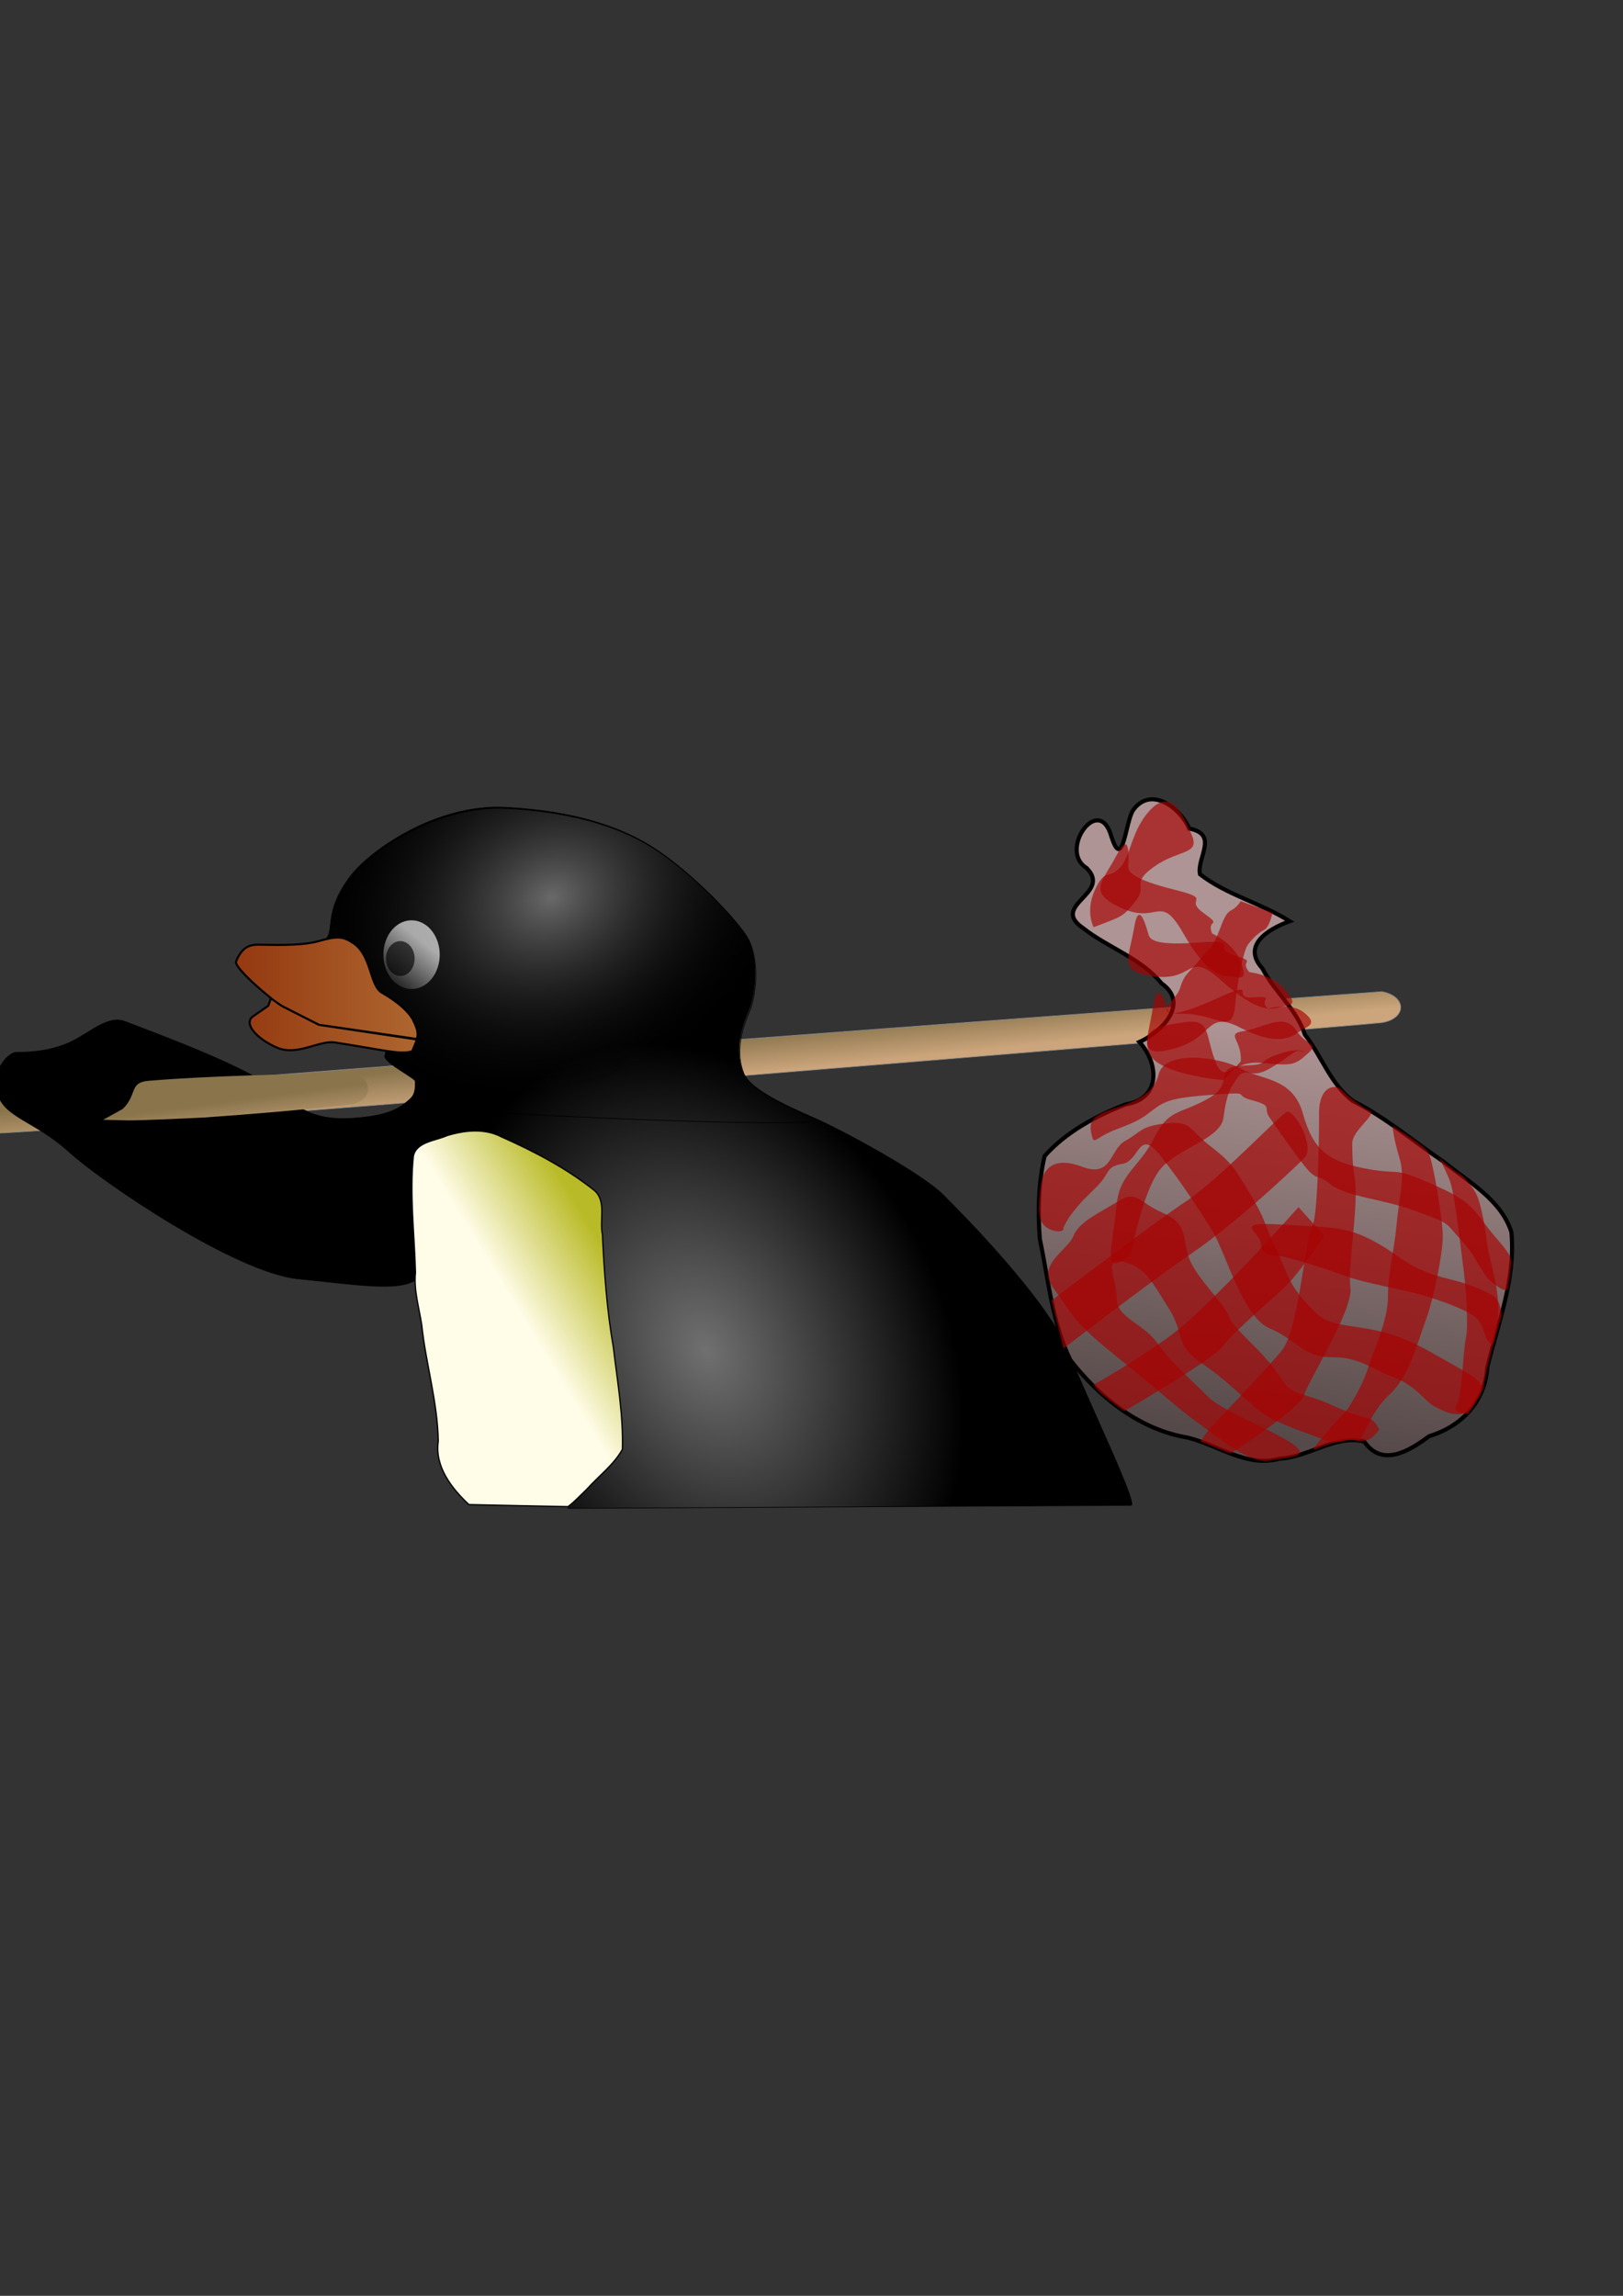 <?xml version="1.0" encoding="UTF-8" standalone="no"?>
<!-- Created with Inkscape (http://www.inkscape.org/) -->
<svg
   xmlns:dc="http://purl.org/dc/elements/1.1/"
   xmlns:cc="http://web.resource.org/cc/"
   xmlns:rdf="http://www.w3.org/1999/02/22-rdf-syntax-ns#"
   xmlns:svg="http://www.w3.org/2000/svg"
   xmlns="http://www.w3.org/2000/svg"
   xmlns:xlink="http://www.w3.org/1999/xlink"
   xmlns:sodipodi="http://inkscape.sourceforge.net/DTD/sodipodi-0.dtd"
   xmlns:inkscape="http://www.inkscape.org/namespaces/inkscape"
   id="svg1355"
   sodipodi:version="0.32"
   inkscape:version="0.43"
   width="210mm"
   height="297mm"
   sodipodi:docbase="/home/tfe/web/dl/images/pingu"
   sodipodi:docname="pingu.svg">
  <rect width="100%" height="100%" fill="#333333" stroke="none"/>
  <defs
     id="defs1358">
    <linearGradient
       id="linearGradient4021">
      <stop
         id="stop4023"
         offset="0"
         style="stop-color:#89744c;stop-opacity:1;" />
      <stop
         id="stop4025"
         offset="1"
         style="stop-color:#cca57c;stop-opacity:1" />
    </linearGradient>
    <linearGradient
       id="linearGradient4015">
      <stop
         id="stop4017"
         offset="0"
         style="stop-color:#89744c;stop-opacity:1;" />
      <stop
         id="stop4019"
         offset="1"
         style="stop-color:#cca57c;stop-opacity:1" />
    </linearGradient>
    <linearGradient
       id="linearGradient3134">
      <stop
         style="stop-color:#707070;stop-opacity:1;"
         offset="0"
         id="stop3136" />
      <stop
         style="stop-color:#000000;stop-opacity:1;"
         offset="1"
         id="stop3138" />
    </linearGradient>
    <linearGradient
       id="linearGradient2243">
      <stop
         style="stop-color:#696969;stop-opacity:1;"
         offset="0"
         id="stop2245" />
      <stop
         style="stop-color:#000000;stop-opacity:0;"
         offset="1"
         id="stop2247" />
    </linearGradient>
    <linearGradient
       id="linearGradient7571">
      <stop
         style="stop-color:#564949;stop-opacity:1;"
         offset="0"
         id="stop7573" />
      <stop
         style="stop-color:#ae9494;stop-opacity:1;"
         offset="1"
         id="stop7575" />
    </linearGradient>
    <linearGradient
       id="linearGradient6690">
      <stop
         style="stop-color:#000000;stop-opacity:1;"
         offset="0"
         id="stop6692" />
      <stop
         style="stop-color:#000000;stop-opacity:1;"
         offset="1"
         id="stop6694" />
    </linearGradient>
    <linearGradient
       id="linearGradient6611">
      <stop
         style="stop-color:#000000;stop-opacity:1;"
         offset="0"
         id="stop6613" />
      <stop
         style="stop-color:#484848;stop-opacity:1;"
         offset="1"
         id="stop6615" />
    </linearGradient>
    <linearGradient
       id="linearGradient4857">
      <stop
         style="stop-color:#943810;stop-opacity:1;"
         offset="0"
         id="stop4859" />
      <stop
         style="stop-color:#ad652e;stop-opacity:1;"
         offset="1"
         id="stop4861" />
    </linearGradient>
    <linearGradient
       id="linearGradient4835">
      <stop
         id="stop4837"
         offset="0"
         style="stop-color:#b75625;stop-opacity:1" />
      <stop
         id="stop4839"
         offset="1"
         style="stop-color:#ba3636;stop-opacity:1;" />
    </linearGradient>
    <linearGradient
       inkscape:collect="always"
       id="linearGradient11933">
      <stop
         style="stop-color:#ffffff;stop-opacity:1;"
         offset="0"
         id="stop11935" />
      <stop
         style="stop-color:#ffffff;stop-opacity:0;"
         offset="1"
         id="stop11937" />
    </linearGradient>
    <linearGradient
       id="linearGradient9308">
      <stop
         id="stop9310"
         offset="0"
         style="stop-color:#fffce8;stop-opacity:1;" />
      <stop
         id="stop9312"
         offset="1"
         style="stop-color:#b9ba27;stop-opacity:1;" />
    </linearGradient>
    <linearGradient
       id="linearGradient8423">
      <stop
         style="stop-color:#ffffff;stop-opacity:1;"
         offset="0"
         id="stop8425" />
      <stop
         style="stop-color:#b9ba27;stop-opacity:1;"
         offset="1"
         id="stop8427" />
    </linearGradient>
    <linearGradient
       id="linearGradient6644">
      <stop
         id="stop6656"
         offset="0"
         style="stop-color:#fffaf5;stop-opacity:1;" />
      <stop
         style="stop-color:#fffaf5;stop-opacity:0.212;"
         offset="1"
         id="stop6658" />
    </linearGradient>
    <linearGradient
       id="linearGradient3995">
      <stop
         style="stop-color:#89744c;stop-opacity:1;"
         offset="0"
         id="stop3997" />
      <stop
         style="stop-color:#cca57c;stop-opacity:1;"
         offset="1"
         id="stop3999" />
    </linearGradient>
    <linearGradient
       inkscape:collect="always"
       xlink:href="#linearGradient4021"
       id="linearGradient4001"
       x1="333.409"
       y1="136.254"
       x2="335.372"
       y2="155.413"
       gradientUnits="userSpaceOnUse"
       gradientTransform="translate(0.256,372.994)" />
    <linearGradient
       inkscape:collect="always"
       xlink:href="#linearGradient9308"
       id="linearGradient8429"
       x1="236.029"
       y1="239.47"
       x2="280.223"
       y2="212.542"
       gradientUnits="userSpaceOnUse" />
    <linearGradient
       inkscape:collect="always"
       xlink:href="#linearGradient3995"
       id="linearGradient8433"
       gradientUnits="userSpaceOnUse"
       x1="333.409"
       y1="135.956"
       x2="337.544"
       y2="189.042"
       gradientTransform="matrix(1,2.981812e-2,-3.084622e-2,1.034,76.491,-11.419)" />
    <linearGradient
       inkscape:collect="always"
       xlink:href="#linearGradient11933"
       id="linearGradient11939"
       x1="189.491"
       y1="93.279"
       x2="174.665"
       y2="111.263"
       gradientUnits="userSpaceOnUse" />
    <linearGradient
       inkscape:collect="always"
       xlink:href="#linearGradient9308"
       id="linearGradient12871"
       gradientUnits="userSpaceOnUse"
       x1="236.029"
       y1="239.47"
       x2="280.223"
       y2="212.542" />
    <linearGradient
       inkscape:collect="always"
       xlink:href="#linearGradient9308"
       id="linearGradient12874"
       gradientUnits="userSpaceOnUse"
       x1="236.029"
       y1="239.47"
       x2="280.223"
       y2="212.542"
       gradientTransform="translate(0.256,372.994)" />
    <linearGradient
       inkscape:collect="always"
       xlink:href="#linearGradient3995"
       id="linearGradient12876"
       gradientUnits="userSpaceOnUse"
       gradientTransform="matrix(1,2.981812e-2,-3.084622e-2,1.034,76.491,-11.419)"
       x1="333.409"
       y1="135.956"
       x2="337.544"
       y2="189.042" />
    <linearGradient
       inkscape:collect="always"
       xlink:href="#linearGradient4015"
       id="linearGradient12879"
       gradientUnits="userSpaceOnUse"
       gradientTransform="matrix(0.921,2.981812e-2,-2.841165e-2,1.034,74.671,361.575)"
       x1="285.466"
       y1="134.583"
       x2="288.167"
       y2="153.033" />
    <linearGradient
       inkscape:collect="always"
       xlink:href="#linearGradient4857"
       id="linearGradient4863"
       x1="114.894"
       y1="485.214"
       x2="202.073"
       y2="485.214"
       gradientUnits="userSpaceOnUse" />
    <linearGradient
       inkscape:collect="always"
       xlink:href="#linearGradient7571"
       id="linearGradient7577"
       x1="564.651"
       y1="695.216"
       x2="591.709"
       y2="500.923"
       gradientUnits="userSpaceOnUse" />
    <radialGradient
       inkscape:collect="always"
       xlink:href="#linearGradient2243"
       id="radialGradient2251"
       cx="282.731"
       cy="429.125"
       fx="282.731"
       fy="429.125"
       r="120.389"
       gradientTransform="matrix(0.926,-0.378,0.303,0.741,-122.163,227.706)"
       gradientUnits="userSpaceOnUse" />
    <radialGradient
       inkscape:collect="always"
       xlink:href="#linearGradient3134"
       id="radialGradient3140"
       cx="351.579"
       cy="725.198"
       fx="351.579"
       fy="725.198"
       r="277.844"
       gradientTransform="matrix(0.377,-0.187,0.251,0.506,30.79,359.003)"
       gradientUnits="userSpaceOnUse" />
  </defs>
  <sodipodi:namedview
     inkscape:cy="732.56988"
     inkscape:cx="530.89531"
     inkscape:zoom="0.88630676"
     inkscape:window-height="930"
     inkscape:window-width="1278"
     inkscape:pageshadow="2"
     inkscape:pageopacity="0.0"
     borderopacity="1.0"
     bordercolor="#666666"
     pagecolor="#ffffff"
     id="base"
     showguides="true"
     inkscape:guide-bbox="true"
     inkscape:window-x="0"
     inkscape:window-y="0"
     inkscape:current-layer="svg1355" />
  <path
     style="fill:url(#linearGradient4001);fill-opacity:1;fill-rule:evenodd;stroke:#888888;stroke-width:0.25pt;stroke-linecap:butt;stroke-linejoin:miter;stroke-opacity:1"
     d="M 675.82,484.866 C 675.82,484.866 21.449,533.039 4.672,536.59 C -12.515,540.227 -28.543,553.107 -7.944,554.251 C 12.683,555.397 670.685,500.833 675.82,500.004 C 687.798,498.072 688.262,487.262 675.82,484.866 z "
     id="path3112"
     sodipodi:nodetypes="czzsc" />
  <path
     style="fill:url(#radialGradient3140);fill-opacity:1.0;fill-rule:evenodd;stroke:#000000;stroke-width:0.25pt;stroke-linecap:butt;stroke-linejoin:miter;stroke-opacity:1"
     d="M 7.84,514.552 C 16.561,514.552 26.388,513.534 35.488,508.984 C 44.589,504.433 52.963,496.351 60.926,499.385 C 76.852,505.452 117.804,520.619 132.213,531.237 C 146.622,541.854 152.812,548.962 176.957,546.404 C 188.669,545.163 194.292,542.506 198.061,539.448 C 199.784,538.05 201.108,537.096 201.966,535.601 C 202.823,534.107 203.214,532.072 203.071,528.514 C 202.999,526.735 187.514,519.114 188.195,516.295 L 189.1,512.544 L 196.272,513.163 C 198.937,513.393 201.631,510.58 199.606,507.873 C 197.492,505.048 190.863,504.497 189.084,504.287 C 184.676,503.769 167.715,501.454 165.724,490.257 C 163.734,479.06 155.486,462.132 158.519,459.857 C 164.586,455.307 157.25,446.827 171.648,428.054 C 180.739,416.201 212.995,392.848 247.485,394.73 C 280.485,396.531 304.376,404.082 321.806,415.964 C 339.236,427.846 357.717,447.033 364.378,456.688 C 371.039,466.342 369.979,485.262 365.857,494.703 C 360.362,507.291 360.318,516.817 363.352,524.4 C 366.385,531.984 381.772,539.535 397.643,546.404 C 411.991,552.614 450.795,573.705 461.346,584.323 C 469.966,592.996 513.729,636.782 523.533,663.193 C 529.959,680.506 556.934,735.998 553.142,736.019 L 277.82,737.514 C 277.82,737.514 286.987,693.947 284.679,660.929 C 284.324,655.854 264.3,604.785 254.943,583.042 C 245.587,561.3 238.675,559.167 228.669,560.78 C 217.442,562.59 212.6,572.189 212.6,579.772 C 212.6,587.356 212.006,611.613 206.533,622.241 C 201.06,632.87 177.671,628.418 145.864,625.275 C 115.301,622.254 50.309,578.256 33.625,563.088 C 16.941,547.921 1.773,546.404 -1.26,534.27 C -4.294,522.136 4.807,514.552 7.84,514.552 z "
     id="path4005"
     sodipodi:nodetypes="csssssssscsssssszzzsssssscsssszsssc" />
  <path
     style="fill:url(#radialGradient2251);fill-opacity:1.0;fill-rule:evenodd;stroke:#000000;stroke-width:0.25pt;stroke-linecap:butt;stroke-linejoin:miter;stroke-opacity:1"
     d="M 198.505,540.009 C 200.228,538.611 201.552,537.656 202.41,536.162 C 203.267,534.667 203.658,532.632 203.515,529.074 C 203.443,527.295 187.958,519.675 188.639,516.855 L 189.544,513.104 L 196.716,513.724 C 199.381,513.954 202.074,511.14 200.049,508.433 C 197.936,505.609 191.307,505.057 189.528,504.848 C 185.12,504.329 168.159,502.014 166.168,490.817 C 164.178,479.62 155.93,462.692 158.963,460.417 C 165.03,455.867 157.694,447.387 172.092,428.615 C 181.183,416.761 213.439,393.408 247.929,395.29 C 280.929,397.091 304.819,404.642 322.25,416.524 C 339.68,428.407 358.161,447.594 364.822,457.248 C 371.483,466.903 370.423,485.822 366.301,495.263 C 360.806,507.851 360.762,517.377 363.796,524.961 C 366.829,532.544 382.216,540.095 398.087,546.964 C 412.435,553.174 194.736,543.067 198.505,540.009 z "
     id="path1368"
     sodipodi:nodetypes="cssscsssssszzzssss" />
  <path
     style="fill:url(#linearGradient7577);fill-opacity:1.0;fill-rule:evenodd;stroke:#000000;stroke-width:2;stroke-linecap:butt;stroke-linejoin:miter;stroke-opacity:1;stroke-miterlimit:4;stroke-dasharray:none"
     d="M 557.21,509.477 C 566.902,520.036 567.659,537.322 550.545,539.943 C 535.948,545.648 521.36,553.401 510.858,565.247 C 507.821,578.215 507.442,592.371 508.514,605.81 C 512.731,625.633 514.459,646.51 523.43,664.938 C 537.656,683.29 557.299,698.993 580.802,702.904 C 595.788,706.549 609.601,717.671 625.758,713.218 C 639.969,712.523 653.287,701.248 667.185,704.876 C 676.136,717.818 689.573,709.072 698.991,702.177 C 714.676,697.458 726.29,685.327 727.329,668.66 C 732.574,646.943 741.385,625.015 739.091,602.337 C 733.996,586.531 718.008,577.764 705.766,567.886 C 691.061,557.907 677.491,546.294 661.553,538.259 C 650.723,530.161 646.327,516.364 638.138,505.856 C 633.981,493.293 623.326,485.077 617.365,473.545 C 605.803,460.865 624.064,452.793 630.697,450.435 C 616.761,441.581 599.983,437.628 586.843,427.467 C 585.113,419.496 596.244,407.922 581.55,405.112 C 577.289,395.089 562.728,383.886 554.051,396.257 C 550.39,401.979 549.095,426.535 543.455,408.879 C 537.399,387.598 517.557,415.839 531.246,424.3 C 544.229,436.919 513.069,442.457 529.66,453.775 C 541.955,463.488 557.794,468.299 568.019,480.784 C 582.082,490.714 567.806,504.777 557.21,509.477 L 557.21,509.477 z "
     id="path6674" />
  <path
     style="fill:#a60202;fill-opacity:0.663;fill-rule:evenodd;stroke:none;stroke-width:0.25pt;stroke-linecap:butt;stroke-linejoin:miter;stroke-opacity:1"
     d="M 703.969,566.392 C 703.969,566.392 708,574.301 709.175,577.753 C 711.679,585.116 714.733,613.504 715.438,618.443 C 716.849,628.32 718.26,648.782 716.849,654.426 C 715.438,660.071 715.143,682.711 712.321,686.944 C 709.499,691.178 717.966,691.178 717.966,691.178 L 725.588,678.527 C 725.588,678.527 726.08,673.911 727.322,668.651 C 730.347,655.838 733.702,647.509 732.372,633.965 C 731.249,622.534 728.138,616.326 726.727,604.331 C 726.022,598.334 724.454,590.814 722.943,586.284 C 721.433,581.754 718.917,579.33 717.023,576.807 C 715.435,574.692 713.938,574.298 711.736,572.665 C 709.254,570.825 703.969,566.392 703.969,566.392 z "
     id="path6657"
     sodipodi:nodetypes="cssssccssssssc" />
  <path
     style="fill:#a60202;fill-opacity:0.663;fill-rule:evenodd;stroke:none;stroke-width:0.25pt;stroke-linecap:butt;stroke-linejoin:miter;stroke-opacity:1"
     d="M 642.92,708.788 C 639.135,710.349 658.993,688.999 658.993,688.999 C 658.993,688.999 666.049,678.415 668.871,669.243 C 671.693,660.071 678.749,645.959 678.749,633.965 C 678.749,621.97 681.571,613.504 682.982,598.687 C 684.394,583.87 687.216,575.403 684.394,566.231 C 681.571,557.059 680.945,550.55 680.945,550.55 C 680.945,550.55 696.388,559.881 698.505,563.409 C 700.621,566.937 705.56,595.865 705.56,604.331 C 705.56,612.798 701.327,634.67 697.094,645.959 C 692.86,657.248 689.332,672.771 679.455,681.943 C 669.577,691.115 666.058,704.821 664.604,704.383 C 659.536,702.855 650.62,705.615 642.92,708.788 z "
     id="path6659"
     sodipodi:nodetypes="ccsssscssssss" />
  <path
     style="fill:#a60202;fill-opacity:0.663;fill-rule:evenodd;stroke:none;stroke-width:0.25pt;stroke-linecap:butt;stroke-linejoin:miter;stroke-opacity:1"
     d="M 587.004,704.754 L 601.74,710.69 C 601.74,710.69 635.71,688.999 637.827,681.943 C 639.943,674.887 661.816,640.315 660.404,629.732 C 658.993,619.148 664.463,589.461 662.604,576.897 C 661.664,570.547 661.277,566.999 661.299,558.92 C 661.321,552.652 673.323,544.99 669.951,543.205 C 664.464,540.3 658.548,535.653 656.273,533 C 653.705,530.006 644.908,530.157 645.058,544.824 C 645.208,559.49 644.177,594.101 642.06,598.687 C 637.827,607.859 635.004,650.898 626.538,660.776 C 618.071,670.654 591.26,698.876 591.26,698.876 L 587.004,704.754 z "
     id="path6661"
     sodipodi:nodetypes="ccssssssssscc" />
  <path
     style="fill:#a60202;fill-opacity:0.663;fill-rule:evenodd;stroke:none;stroke-width:0.25pt;stroke-linecap:butt;stroke-linejoin:miter;stroke-opacity:1"
     d="M 534.973,676.925 C 535.679,680.453 549.876,689.935 549.876,689.935 C 549.876,689.935 594.082,664.304 598.315,657.954 C 602.549,651.604 623.715,633.965 629.36,628.32 C 635.004,622.676 647.704,604.331 647.704,604.331 L 635.004,590.22 C 635.004,590.22 591.26,639.609 571.504,653.721 C 551.748,667.832 534.973,676.925 534.973,676.925 z "
     id="path6663"
     sodipodi:nodetypes="ccssccsc" />
  <path
     style="fill:#a60202;fill-opacity:0.663;fill-rule:evenodd;stroke:none;stroke-width:0.25pt;stroke-linecap:butt;stroke-linejoin:miter;stroke-opacity:1"
     d="M 520.084,659.365 C 520.084,659.365 560.215,628.32 582.793,612.798 C 605.371,597.276 632.182,571.876 637.827,566.231 C 643.471,560.587 632.888,542.242 629.36,543.653 C 625.832,545.064 596.904,576.109 579.971,587.398 C 563.037,598.687 514.281,635.844 514.281,635.844 L 520.084,659.365 z "
     id="path6665"
     sodipodi:nodetypes="csssscc" />
  <path
     style="fill:#a60202;fill-opacity:0.663;fill-rule:evenodd;stroke:none;stroke-width:0.25pt;stroke-linecap:butt;stroke-linejoin:miter;stroke-opacity:1"
     d="M 553.159,612.798 C 553.159,612.798 558.804,582.459 567.27,571.876 C 575.737,561.292 596.904,557.059 598.315,546.475 C 599.726,535.892 601.137,532.364 605.371,526.72 C 609.604,521.075 611.015,528.131 620.893,522.486 C 630.771,516.842 633.593,512.609 636.415,514.02 C 639.238,515.431 637.121,511.197 625.126,515.431 C 613.132,519.664 622.304,520.37 607.487,521.075 C 592.671,521.781 604.665,529.542 590.554,537.303 C 576.443,545.064 571.504,542.242 564.448,556.353 C 557.393,570.464 547.515,573.992 546.104,588.809 C 544.693,603.626 541.87,614.209 543.987,617.031 C 546.104,619.854 553.159,612.798 553.159,612.798 z "
     id="path6667" />
  <path
     style="fill:#a60202;fill-opacity:0.663;fill-rule:evenodd;stroke:none;stroke-width:0.25pt;stroke-linecap:butt;stroke-linejoin:miter;stroke-opacity:1"
     d="M 519.977,600.376 C 521.876,596.7 522.503,595.076 527.903,588.809 C 530.677,585.591 529.17,587.398 536.226,580.342 C 543.281,573.287 540.459,570.464 548.926,569.053 C 557.393,567.642 556.687,551.414 567.27,564.82 C 577.854,578.226 585.615,590.22 592.671,601.509 C 599.726,612.798 607.487,643.843 620.893,649.487 C 634.299,655.132 637.121,663.598 651.232,663.598 C 665.343,663.598 670.282,669.243 681.571,673.476 C 692.86,677.71 697.094,685.471 701.327,687.587 C 705.56,689.704 715.273,695.782 721.243,686.498 C 726.936,677.646 726.093,676.149 714.027,669.243 C 692.939,657.173 685.099,652.309 667.46,649.487 C 649.821,646.665 648.41,647.371 639.238,637.493 C 630.065,627.615 630.065,623.382 623.715,609.976 C 617.365,596.57 619.482,597.276 611.015,583.165 C 602.549,569.053 601.137,567.642 591.26,559.881 C 581.382,552.12 582.793,547.887 570.093,549.298 C 557.393,550.709 558.098,553.531 550.337,557.764 C 542.576,561.998 543.987,576.109 529.17,570.464 C 514.353,564.82 509.82,572.714 509.026,579.248 C 508.192,586.1 507.576,591.859 508.728,595.854 C 510.769,602.931 521.389,603.198 519.977,600.376 z "
     id="path6669"
     sodipodi:nodetypes="csssssssssssssssssssssc" />
  <path
     style="fill:#a60202;fill-opacity:0.663;fill-rule:evenodd;stroke:none;stroke-width:0.25pt;stroke-linecap:butt;stroke-linejoin:miter;stroke-opacity:1"
     d="M 674.516,698.876 C 669.577,690.41 670.988,696.054 652.643,687.587 C 634.299,679.121 632.888,684.06 625.126,672.065 C 617.365,660.071 603.254,650.193 601.137,643.843 C 599.021,637.493 584.909,624.793 581.382,614.915 C 577.854,605.037 581.382,598.687 568.682,593.042 C 555.982,587.398 555.982,581.753 546.809,587.398 C 537.637,593.042 527.759,597.276 524.937,604.331 C 522.115,611.387 506.592,618.443 515.059,629.732 C 523.526,641.021 523.526,645.254 544.693,662.187 C 565.859,679.121 577.148,689.704 586.321,696.054 C 595.493,702.404 610.689,715.833 620.818,714.12 L 631.58,712.3 C 649.947,709.193 600.432,692.526 591.26,683.354 C 582.087,674.182 572.915,666.421 565.859,656.543 C 558.804,646.665 546.104,644.548 546.104,634.67 C 546.104,624.793 539.048,614.209 549.631,617.031 C 560.215,619.854 563.037,626.204 571.504,639.609 C 579.971,653.015 573.621,657.248 588.437,667.126 C 603.254,677.004 613.837,690.41 623.715,694.643 C 633.593,698.876 630.065,697.465 643.471,702.404 C 650.174,704.874 651.978,705.85 657.975,704.351 C 663.972,702.851 668.175,708.167 674.516,698.876 z "
     id="path6671"
     sodipodi:nodetypes="csssssssssssssssssssssc" />
  <path
     style="fill:#a60202;fill-opacity:0.663;fill-rule:evenodd;stroke:none;stroke-width:0.25pt;stroke-linecap:butt;stroke-linejoin:miter;stroke-opacity:1"
     d="M 730.17,657.443 C 725.231,656.032 726.467,647.798 721.316,643.849 C 716.165,639.901 700.269,633.965 687.216,631.143 C 661.11,625.498 662.521,625.498 650.527,621.265 C 638.532,617.031 626.538,614.209 626.538,614.209 C 626.538,614.209 616.66,614.915 616.66,608.565 C 616.66,602.215 601.843,597.276 625.832,598.687 C 649.821,600.098 658.288,599.392 672.399,607.154 C 686.51,614.915 688.627,620.559 709.088,625.498 C 719.319,627.968 725.969,631.034 730.062,633.484 C 734.154,635.933 734.328,643.22 734.328,643.22 L 730.17,657.443 z "
     id="path6673"
     sodipodi:nodetypes="cssscssssscc" />
  <path
     style="fill:#a60202;fill-opacity:0.663;fill-rule:evenodd;stroke:none;stroke-width:0.25pt;stroke-linecap:butt;stroke-linejoin:miter;stroke-opacity:1"
     d="M 726.727,624.087 C 720.377,614.915 721.788,614.209 714.027,605.742 C 706.266,597.276 709.794,598.687 692.86,592.337 C 675.927,585.987 658.288,585.281 650.527,578.931 C 642.765,572.581 644.882,579.637 635.004,566.231 C 625.126,552.825 624.421,551.414 620.893,546.475 C 617.365,541.537 623.01,540.831 612.426,538.009 C 601.843,535.186 613.837,533.775 594.082,535.186 C 574.326,536.598 570.093,538.009 564.448,542.242 C 558.804,546.475 557.393,547.887 546.104,552.12 C 534.815,556.353 535.135,560.587 533.724,554.237 C 532.313,547.887 535.032,545.325 544.04,542.242 C 550.607,539.995 563.785,536.693 566.618,525.309 C 569.686,512.985 596.904,516.842 606.782,522.486 C 616.66,528.131 632.182,526.72 637.121,544.359 C 642.06,561.998 649.115,567.642 666.755,571.17 C 684.394,574.698 680.866,570.464 697.094,577.52 C 713.321,584.576 718.26,587.398 725.316,597.276 C 732.372,607.154 739.583,612.67 739.018,617.577 C 738.608,621.139 738.106,625.317 737.239,629.931 C 736.572,633.484 726.727,624.793 726.727,624.087 z "
     id="path6675"
     sodipodi:nodetypes="csssssssssssssssssssc" />
  <path
     style="fill:#a60202;fill-opacity:0.663;fill-rule:evenodd;stroke:none;stroke-width:0.25pt;stroke-linecap:butt;stroke-linejoin:miter;stroke-opacity:1"
     d="M 606.782,518.959 C 607.487,508.375 599.021,505.553 608.193,504.142 C 617.365,502.731 627.949,494.97 633.593,503.436 C 639.238,511.903 645.588,509.786 639.238,515.431 C 632.888,521.075 631.476,521.075 616.66,519.664 C 601.843,518.253 599.021,531.659 594.082,518.253 C 589.143,504.847 591.965,497.792 578.559,499.908 C 565.154,502.025 558.804,502.731 561.626,514.02 C 564.448,525.309 598.315,528.131 598.315,528.131 L 606.782,518.959 z "
     id="path6677" />
  <path
     style="fill:#a60202;fill-opacity:0.663;fill-rule:evenodd;stroke:none;stroke-width:0.25pt;stroke-linecap:butt;stroke-linejoin:miter;stroke-opacity:1"
     d="M 592.671,456.164 C 589.848,449.108 598.315,453.341 588.437,446.286 C 578.559,439.23 594.082,439.936 574.326,434.997 C 554.57,430.058 551.748,426.53 551.748,423.708 C 551.748,420.886 553.159,404.658 546.104,418.063 C 539.048,431.469 531.287,436.408 548.926,444.169 C 566.565,451.93 567.27,436.408 578.559,456.164 C 589.848,475.919 596.904,477.331 601.137,477.331 C 605.371,477.331 611.015,480.858 606.782,470.275 C 602.549,459.692 591.26,456.164 592.671,456.164 z "
     id="path6679" />
  <path
     style="fill:#a60202;fill-opacity:0.663;fill-rule:evenodd;stroke:none;stroke-width:0.25pt;stroke-linecap:butt;stroke-linejoin:miter;stroke-opacity:1"
     d="M 606.782,440.641 C 601.843,447.697 601.137,442.053 596.904,453.341 C 592.671,464.63 592.671,461.808 587.026,468.864 C 581.382,475.919 579.265,475.919 577.148,482.975 C 575.032,490.031 562.332,495.675 578.559,495.675 C 594.787,495.675 602.549,506.259 603.96,492.147 C 605.371,478.036 608.193,464.63 610.31,461.808 C 612.426,458.986 615.249,456.164 618.071,454.753 C 620.893,453.341 622.304,446.286 622.304,446.286 L 606.782,440.641 z "
     id="path6681" />
  <path
     style="fill:#a60202;fill-opacity:0.663;fill-rule:evenodd;stroke:none;stroke-width:0.25pt;stroke-linecap:butt;stroke-linejoin:miter;stroke-opacity:1"
     d="M 534.815,453.341 C 549.631,447.697 548.926,448.403 555.276,440.641 C 561.626,432.88 552.454,432.175 564.448,423.708 C 576.443,415.241 587.026,418.063 582.793,408.186 C 578.559,398.308 572.915,385.608 563.037,395.486 C 553.159,405.363 553.159,418.769 547.515,424.413 C 541.87,430.058 540.459,424.413 535.52,434.997 C 530.581,445.58 534.815,453.341 534.815,453.341 z "
     id="path6683" />
  <path
     style="fill:url(#linearGradient4863);fill-opacity:1;fill-rule:evenodd;stroke:#000000;stroke-width:1;stroke-linecap:butt;stroke-linejoin:miter;stroke-miterlimit:4;stroke-opacity:1"
     d="M 201.573,513.981 C 196.107,515.868 187.569,513.371 163.808,509.704 C 156.075,508.511 145.439,516.442 135.659,512.312 C 125.879,508.183 118.626,500.483 123.82,496.885 L 131.209,491.766 L 132.483,488.171 L 138.225,492.089 L 155.977,501.1 L 207.096,508.748 L 206.366,508.353 L 156.017,501.057 L 138.122,491.991 C 133.785,489.793 114.251,473.191 115.446,470.148 C 117.837,464.063 121.097,461.889 126.096,461.889 C 131.095,461.889 146.743,462.759 155.872,460.151 C 165,457.543 167.896,457.846 172.863,461.204 C 181.817,467.258 180.71,481.907 186.807,485.397 C 200.173,493.05 202.278,499.313 202.278,499.313 C 205.496,505.806 204.278,507.488 201.573,513.981 z "
     id="path6638"
     sodipodi:nodetypes="csscccccccccssssscc" />
  <path
     style="fill:url(#linearGradient12874);fill-opacity:1;fill-rule:evenodd;stroke:#000000;stroke-width:0.612;stroke-linecap:butt;stroke-linejoin:miter;stroke-miterlimit:4;stroke-dasharray:none;stroke-opacity:1"
     d="M 277.753,736.66 C 261.607,736.366 245.462,735.993 229.317,735.651 C 220.853,727.727 212.488,716.976 214.332,704.655 C 214.014,685.45 208.262,666.882 206.252,647.86 C 204.952,639.341 202.291,630.861 203.186,622.184 C 202.7,603.218 200.228,584.171 202.157,565.228 C 203.673,558.217 213.052,557.794 218.604,555.258 C 227.302,552.618 237.01,551.56 245.353,555.937 C 261.332,563.024 277.057,571.25 290.777,582.165 C 296.623,587.41 293.124,596.473 294.586,603.498 C 295.472,621.941 296.754,640.384 299.926,658.592 C 301.881,675.209 304.856,691.885 304.359,708.657 C 300.141,716.222 292.701,721.745 286.917,728.193 C 283.903,731.051 281.089,734.17 277.753,736.66 z "
     id="path4888" />
  <path
     sodipodi:type="arc"
     style="opacity:0.639;fill:url(#linearGradient11939);fill-opacity:1;fill-rule:evenodd;stroke:none;stroke-width:8.112;stroke-linecap:butt;stroke-linejoin:miter;stroke-miterlimit:4;stroke-dasharray:none;stroke-opacity:1"
     id="path6642"
     sodipodi:cx="185.13426"
     sodipodi:cy="98.039177"
     sodipodi:rx="10.468902"
     sodipodi:ry="13.223875"
     d="M 195.603 98.039 A 10.469 13.224 0 1 1  174.665,98.039 A 10.469 13.224 0 1 1  195.603 98.039 z"
     transform="matrix(1.315,0,0,1.27,-42.189,342.272)" />
  <path
     sodipodi:type="arc"
     style="opacity:0.639;fill:#000000;fill-opacity:1;fill-rule:evenodd;stroke:none;stroke-width:8.112;stroke-linecap:butt;stroke-linejoin:miter;stroke-miterlimit:4;stroke-dasharray:none;stroke-opacity:1"
     id="path6660"
     sodipodi:cx="185.13426"
     sodipodi:cy="98.039177"
     sodipodi:rx="10.468902"
     sodipodi:ry="13.223875"
     d="M 195.603 98.039 A 10.469 13.224 0 1 1  174.665,98.039 A 10.469 13.224 0 1 1  195.603 98.039 z"
     transform="matrix(0.668,0,0,0.644,72.093,405.546)" />
  <path
     style="fill:url(#linearGradient12879);fill-opacity:1;fill-rule:evenodd;stroke:none;stroke-width:0.25pt;stroke-linecap:butt;stroke-linejoin:miter;stroke-opacity:1"
     d="M 171.802,524.397 C 142.355,525.283 101.822,525.934 72.447,528.478 C 63.077,529.301 67.213,535.177 60.082,542.176 L 50.442,547.516 L 61.802,547.797 C 68.01,547.95 93.494,546.713 99.685,546.396 C 123.783,544.719 147.867,542.677 171.884,539.967 C 175.969,539.535 181.134,535.899 179.798,530.79 C 178.708,527.078 175.044,525.213 171.802,524.397 z "
     id="path8431"
     sodipodi:nodetypes="ccccscccc" />
  <path
     style="fill:#a60202;fill-opacity:0.663;fill-rule:evenodd;stroke:none;stroke-width:0.25pt;stroke-linecap:butt;stroke-linejoin:miter;stroke-opacity:1"
     d="M 610.814,475.124 C 605.912,469.317 615.281,470.667 603.683,467.083 C 592.085,463.5 607.039,459.278 586.733,460.816 C 566.428,462.354 562.638,459.896 561.748,457.217 C 560.859,454.539 557.085,438.693 554.613,453.639 C 552.141,468.585 546.332,475.718 565.518,477.525 C 584.704,479.333 580.482,464.379 597.421,479.57 C 614.361,494.762 621.501,493.878 625.519,492.544 C 629.537,491.21 636.005,492.779 628.653,484.069 C 621.3,475.359 609.474,475.568 610.814,475.124 z "
     id="path6686" />
  <path
     style="fill:#a60202;fill-opacity:0.663;fill-rule:evenodd;stroke:none;stroke-width:0.25pt;stroke-linecap:butt;stroke-linejoin:miter;stroke-opacity:1"
     d="M 619.996,492.99 C 615.094,489.04 624.464,486.842 612.866,487.65 C 601.268,488.458 616.222,478.574 595.916,487.801 C 575.611,497.027 571.821,496.004 570.931,493.662 C 570.042,491.32 566.267,476.904 563.796,492.786 C 561.324,508.668 555.515,518 574.701,512.543 C 593.887,507.086 589.665,493.73 606.604,502.508 C 623.543,511.286 630.684,507.698 634.702,504.843 C 638.719,501.987 645.188,501.107 637.835,495.181 C 630.483,489.255 618.657,493.942 619.996,492.99 z "
     id="path6688" />
</svg>
